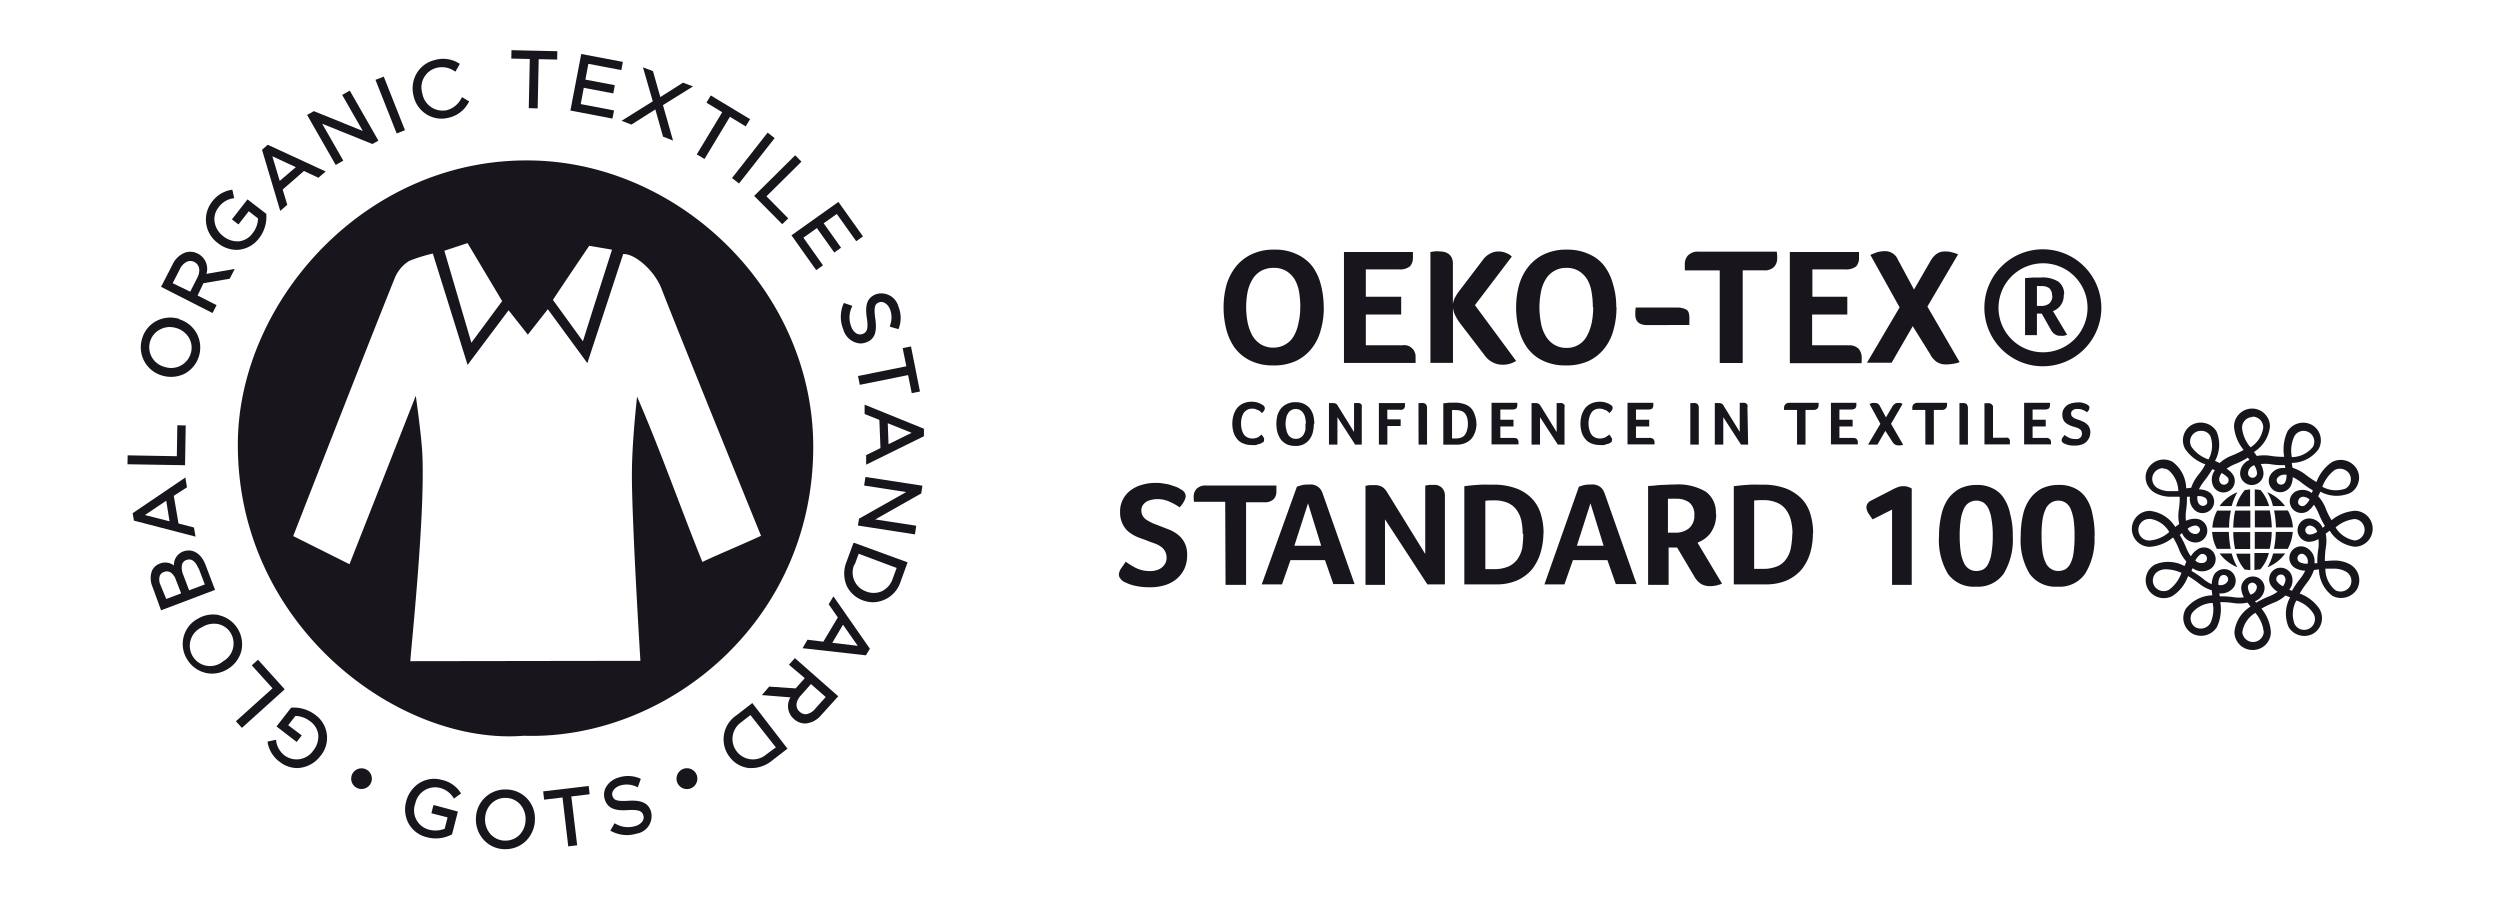 <?xml version="1.0" encoding="UTF-8"?> <svg xmlns="http://www.w3.org/2000/svg" id="Capa_1" data-name="Capa 1" viewBox="0 0 294.93 106.09"><defs><style>.cls-1{fill:none;}.cls-2{fill:#18161c;}</style></defs><title>certificados ropa</title><polygon class="cls-1" points="17.1 60.76 20.03 61.5 19.61 59.08 17.1 60.76"></polygon><path class="cls-1" d="M25.69,73.57a2.32,2.32,0,0,0-.46,0,2.62,2.62,0,0,0-1.4.42h0a2.39,2.39,0,1,0,3.39.68A2.31,2.31,0,0,0,25.69,73.57Z"></path><polygon class="cls-1" points="34.9 19.72 32.16 18.44 33.03 21.34 34.9 19.72"></polygon><path class="cls-1" d="M72.2,29.46c-.33-.07-2.69-.46-2.69-.46s-3.18,4.69-4.28,6.38l3.54,4.88C70,36.49,71.07,33,72.2,29.46Z"></path><polygon class="cls-1" points="59.24 35.52 55.16 28.68 52.42 29.58 55.61 40.43 59.24 35.52"></polygon><path class="cls-1" d="M41.23,66.55c2.63-6.67,5.22-13.25,7.82-19.87,0,0,.57,4,.74,6.31.49,7-1.38,24.16-1.38,25l27.14,0s-1.1-17.06-1-22.39c0-3.91.62-8.58.6-8.79,2.79,6.39,5.07,13,7.71,19.51,2.45-1.14,4.5-2,6.92-3.08,0,0-9.76-24-11.74-29.15-.85-2.19-3.18-4.16-4.52-4.09L69.25,42.8l-4.66-6.36-2.36,3L60,36.6,55.2,43.05c-1.39-4.48-2.74-8.78-4.1-13.14a18.66,18.66,0,0,0-2.9.92,4.26,4.26,0,0,0-1.67,2.08C43.66,40,34.59,63.23,34.59,63.23Z"></path><path class="cls-1" d="M87.46,85.2A2.41,2.41,0,1,0,90.4,89l1.08-.83-3-3.81Z"></path><path class="cls-1" d="M59.74,94.13H59.6a2.28,2.28,0,0,0-1.61.64,2.55,2.55,0,0,0-.77,1.73,2.61,2.61,0,0,0,.58,1.84,2.34,2.34,0,0,0,1.68.83h.14a2.33,2.33,0,0,0,1.61-.63A2.59,2.59,0,0,0,62,96.8h0A2.62,2.62,0,0,0,61.41,95,2.31,2.31,0,0,0,59.74,94.13Z"></path><path class="cls-1" d="M102.16,69.81a2.39,2.39,0,0,0,1.86,0,2.5,2.5,0,0,0,1.29-1.49l.47-1.28-4.53-1.66-.47,1.28A2.36,2.36,0,0,0,102.16,69.81Z"></path><polygon class="cls-1" points="99.45 73.7 98.18 75.83 101.19 76.19 99.45 73.7"></polygon><path class="cls-1" d="M95.08,84.26a1.72,1.72,0,0,0,1.1-.66l1.23-1.38-1.74-1.53-1.21,1.37c-.61.69-.66,1.44-.12,1.91A1.09,1.09,0,0,0,95.08,84.26Z"></path><path class="cls-1" d="M22.91,30.9a1,1,0,0,0-.91,0,1.84,1.84,0,0,0-.79.87l-.84,1.64,2.07,1,.83-1.63C23.69,32,23.55,31.22,22.91,30.9Z"></path><path class="cls-1" d="M22,66.06a.8.8,0,0,0-.54.6,2.17,2.17,0,0,0,.18,1.21l.67,1.77L24.12,69l-.72-1.9c-.26-.68-.66-1-1.11-1A1,1,0,0,0,22,66.06Z"></path><path class="cls-1" d="M20.15,67.51a.86.86,0,0,0-.46-.14,1,1,0,0,0-.36.07.82.82,0,0,0-.47.42,1.48,1.48,0,0,0,.07,1.1l.64,1.7,1.8-.68-.63-1.64A1.64,1.64,0,0,0,20.15,67.51Z"></path><path class="cls-1" d="M19.45,43.28a2.41,2.41,0,0,0,3.1-1.61,2.31,2.31,0,0,0-.23-1.84,2.6,2.6,0,0,0-1.52-1.14h0a2.85,2.85,0,0,0-.76-.11,2.49,2.49,0,0,0-1.14.27A2.32,2.32,0,0,0,17.7,40.3,2.39,2.39,0,0,0,19.45,43.28Z"></path><polygon class="cls-1" points="107.54 51.06 104.73 49.93 104.82 52.4 107.54 51.06"></polygon><path class="cls-2" d="M37.78,89.21v0a3.33,3.33,0,0,0-.59-4.88,4.17,4.17,0,0,0-2.77-.85h-.07l-1.73,2.22L35,87.53l.6-.77L34,85.55l.85-1.09a2.89,2.89,0,0,1,1.7.61,2.26,2.26,0,0,1,1,1.64,2.67,2.67,0,0,1-.61,1.86,2.39,2.39,0,0,1-3.36.56,2.61,2.61,0,0,1-1-1.71l0-.15-1,.21,0,.16a3.6,3.6,0,0,0,1.45,2.26,3.34,3.34,0,0,0,2.06.71A3.56,3.56,0,0,0,37.78,89.21Z"></path><polygon class="cls-2" points="27.83 85.09 28.54 85.87 33.47 81.42 33.58 81.31 30.44 77.83 29.7 78.49 32.15 81.2 27.95 84.98 27.83 85.09"></polygon><path class="cls-2" d="M25.83,72.56a3.5,3.5,0,0,0-2.52.45l-.13.07h0a3.39,3.39,0,0,0-1.07,4.75A3.44,3.44,0,0,0,25,79.47a3.55,3.55,0,0,0,1.9-.56h0a3.55,3.55,0,0,0,1.57-2.1,3.52,3.52,0,0,0-2.68-4.24ZM26.34,78A2.39,2.39,0,1,1,23.82,74h0a2.62,2.62,0,0,1,1.4-.42,2.26,2.26,0,0,1,2,1.11A2.4,2.4,0,0,1,26.34,78Z"></path><path class="cls-2" d="M21.61,65.06a1.68,1.68,0,0,0-1.09,1.65,1.69,1.69,0,0,0-1.67-.22,1.62,1.62,0,0,0-.92.84A2.57,2.57,0,0,0,18,69.25L19,72l6.37-2.41-1.08-2.84C23.78,65.3,22.72,64.65,21.61,65.06Zm-2,5.6L18.93,69a1.48,1.48,0,0,1-.07-1.1.82.82,0,0,1,.47-.42,1,1,0,0,1,.36-.07.86.86,0,0,1,.46.14,1.64,1.64,0,0,1,.59.83L21.37,70Zm3.83-3.61.72,1.9-1.85.69-.67-1.77a2.17,2.17,0,0,1-.18-1.21.8.8,0,0,1,.54-.6,1,1,0,0,1,.33-.06C22.74,66,23.14,66.37,23.4,67.05Z"></path><path class="cls-2" d="M21.87,56.33l-6.14,4.16-.08.06.15.87,7.27,1.89-.19-1.08-1.82-.47-.56-3.27,1.56-1ZM17.1,60.76l2.51-1.69L20,61.5Z"></path><polygon class="cls-2" points="20.86 53.82 15.21 53.72 15.06 53.72 15.04 54.77 21.68 54.88 21.83 54.88 21.91 50.19 20.92 50.17 20.86 53.82"></polygon><path class="cls-2" d="M19.18,44.32h0a3.64,3.64,0,0,0,2.62-.24,3.52,3.52,0,0,0,1.36-4.83,3.52,3.52,0,0,0-2-1.58l-.05-.08-.08,0a3.55,3.55,0,0,0-2.55.26A3.42,3.42,0,0,0,16.75,40,3.46,3.46,0,0,0,19.18,44.32Zm-1.48-4a2.32,2.32,0,0,1,1.18-1.45A2.49,2.49,0,0,1,20,38.58a2.85,2.85,0,0,1,.76.11h0a2.6,2.6,0,0,1,1.52,1.14,2.31,2.31,0,0,1,.23,1.84,2.41,2.41,0,0,1-3.1,1.61A2.39,2.39,0,0,1,17.7,40.3Z"></path><path class="cls-2" d="M25.55,36l-2.24-1.14L24,33.41l3.1-.53.59-1.15-3.34.58a2,2,0,0,0-1-2.38,1.91,1.91,0,0,0-1.49-.14,2.71,2.71,0,0,0-1.51,1.43L19,33.84l6.07,3.09Zm-3.11-1.59-2.07-1,.84-1.64a1.84,1.84,0,0,1,.79-.87,1,1,0,0,1,.91,0c.64.32.78,1.06.36,1.88Z"></path><path class="cls-2" d="M27.47,23.4l.16,0-.21-1-.16,0A3.58,3.58,0,0,0,25,23.82a3.43,3.43,0,0,0,.69,4.85h0a3.61,3.61,0,0,0,2.21.81,3.4,3.4,0,0,0,2.68-1.4,4.11,4.11,0,0,0,.84-2.77v-.08L29.2,23.52l-1.84,2.36.77.6,1.22-1.56,1.09.85a2.89,2.89,0,0,1-.61,1.7,2.3,2.3,0,0,1-1.64,1,2.69,2.69,0,0,1-1.86-.61,2.64,2.64,0,0,1-1-1.6,2.18,2.18,0,0,1,.43-1.76A2.61,2.61,0,0,1,27.47,23.4Z"></path><path class="cls-2" d="M31.58,17.08l-.67.59,2.15,7.21.83-.72-.54-1.8,2.51-2.19,1.7.8.86-.74-6.74-3.11Zm3.32,2.64L33,21.34l-.87-2.9Z"></path><polygon class="cls-2" points="41.26 10.69 40.37 11.2 42.8 15.45 37.1 13.14 37.03 13.11 36.23 13.56 39.53 19.33 39.61 19.46 40.5 18.95 38.01 14.6 43.86 16.96 43.93 16.99 44.64 16.59 41.34 10.82 41.26 10.69"></polygon><rect class="cls-2" x="45.51" y="8.99" width="1.05" height="6.8" transform="translate(-1.33 17.8) rotate(-21.58)"></rect><path class="cls-2" d="M51.3,7.08a3.37,3.37,0,0,0-2.16,1.6,3.52,3.52,0,0,0-.35,2.63v0A3.39,3.39,0,0,0,52.08,14a3.46,3.46,0,0,0,.84-.11,3.51,3.51,0,0,0,2.35-1.79l.09-.13-.85-.51-.08.13A2.71,2.71,0,0,1,52.71,13,2.43,2.43,0,0,1,49.82,11a2.38,2.38,0,0,1,1.7-3,2.62,2.62,0,0,1,2.07.37l.14.08.52-.92-.14-.08A3.52,3.52,0,0,0,51.3,7.08Z"></path><polygon class="cls-2" points="63.43 12.79 63.55 6.98 65.73 7.03 65.75 6.04 60.34 5.92 60.32 6.91 62.5 6.96 62.38 12.76 63.43 12.79"></polygon><polygon class="cls-2" points="67.29 13.04 72.25 13.99 72.44 13.03 68.51 12.28 68.87 10.36 72.35 11.02 72.53 10.05 69.06 9.39 69.41 7.53 73.3 8.27 73.48 7.3 68.57 6.37 67.29 13.04"></polygon><polygon class="cls-2" points="74.49 14.7 77.31 12.91 78.22 16.12 79.4 16.58 78.21 12.4 81.75 10.2 80.58 9.75 77.9 11.45 77.03 8.39 75.85 7.94 77.01 11.95 73.33 14.25 74.49 14.7"></polygon><polygon class="cls-2" points="83.34 12.11 85.2 13.24 82.2 18.21 83.11 18.76 86.11 13.78 87.97 14.91 88.49 14.06 83.85 11.26 83.34 12.11"></polygon><rect class="cls-2" x="85.47" y="18.12" width="6.81" height="1.05" transform="translate(19.35 77.07) rotate(-51.89)"></rect><polygon class="cls-2" points="93.81 18.32 88.97 23.11 92.28 26.45 92.99 25.76 90.42 23.16 94.55 19.07 93.81 18.32"></polygon><polygon class="cls-2" points="93.37 27.76 96.29 31.87 97.09 31.3 94.78 28.04 96.37 26.91 98.42 29.79 99.22 29.22 97.17 26.34 98.72 25.24 101.01 28.46 101.81 27.89 98.91 23.82 93.37 27.76"></polygon><path class="cls-2" d="M101.76,39.4a.87.87,0,0,1-.75-.08,1.52,1.52,0,0,1-.59-.8,2.91,2.91,0,0,1,.07-2.29l.06-.15-1-.34-.06.14a3.94,3.94,0,0,0,0,3,2.25,2.25,0,0,0,2,1.64,2,2,0,0,0,.7-.13c1-.37,1.3-1.21,1.07-2.8s.06-1.77.47-1.93,1,.16,1.27.83a2.7,2.7,0,0,1,0,1.9l0,.16,1,.28.05-.14a3.53,3.53,0,0,0-.06-2.52,2.08,2.08,0,0,0-2.64-1.46c-1.18.45-1.29,1.47-1.08,2.87S102.17,39.24,101.76,39.4Z"></path><polygon class="cls-2" points="106.49 41.07 106.92 43.21 101.37 44.33 101.22 44.36 101.43 45.4 107.13 44.25 107.56 46.38 108.53 46.19 107.47 40.87 106.49 41.07"></polygon><path class="cls-2" d="M102,48.84l1.74.7.13,3.32-1.69.83,0,1.13L109,51.46l0-.88-7-2.84Zm5.54,2.22-2.72,1.34-.09-2.47Z"></path><polygon class="cls-2" points="101.21 62 107.78 63.02 107.94 63.04 108.09 62.02 103.25 61.28 108.61 58.25 108.68 58.22 108.82 57.3 102.25 56.29 102.1 56.27 101.94 57.28 106.9 58.05 101.34 61.19 101.21 62"></polygon><path class="cls-2" d="M101.83,70.84a3.6,3.6,0,0,0,1.19.21,3.49,3.49,0,0,0,3.23-2.44l.82-2.27-6.24-2.28-.15,0-.83,2.26a3.67,3.67,0,0,0,.06,2.84A3.38,3.38,0,0,0,101.83,70.84Zm-1-4.23.47-1.28L105.78,67l-.47,1.28A2.5,2.5,0,0,1,104,69.76a2.39,2.39,0,0,1-1.86,0A2.36,2.36,0,0,1,100.78,66.61Z"></path><path class="cls-2" d="M95.26,75.47l-.58,1,7.38.83.1,0,.46-.77-4.3-6.18-.56.94,1.08,1.55L97.13,75.7Zm4.19-1.77,1.74,2.49-3-.36Z"></path><path class="cls-2" d="M90.74,81l-.86,1,3.37.27a2,2,0,0,0,.42,2.56,1.94,1.94,0,0,0,1.3.52h.1a2.73,2.73,0,0,0,1.82-1l2-2.21-5-4.4-.12-.1-.7.78L94.94,80l-1.07,1.21Zm3.72,1.07,1.21-1.37,1.74,1.53L96.18,83.6a1.72,1.72,0,0,1-1.1.66,1.09,1.09,0,0,1-.74-.29C93.8,83.5,93.85,82.75,94.46,82.06Z"></path><path class="cls-2" d="M86.85,84.41a3.4,3.4,0,0,0-.76,4.91,3.28,3.28,0,0,0,2.27,1.29l.33,0A3.8,3.8,0,0,0,91,89.79l1.9-1.47-4.15-5.38ZM90.4,89a2.41,2.41,0,1,1-2.94-3.81l1.07-.83,3,3.81Z"></path><path class="cls-2" d="M51.82,92.93a2.62,2.62,0,0,1,1.64,1.14l.09.14.85-.61-.09-.12A3.49,3.49,0,0,0,52.1,92a3.29,3.29,0,0,0-2.66.4,3.63,3.63,0,0,0-1.52,2.14v0a3.51,3.51,0,0,0,.29,2.62,3.33,3.33,0,0,0,2.19,1.62,3.76,3.76,0,0,0,1,.13,4,4,0,0,0,1.86-.45l.06,0,.7-2.72L51.29,95l-.16,0-.24.94,1.91.49-.34,1.34a3,3,0,0,1-1.8.12A2.35,2.35,0,0,1,49,94.77,2.39,2.39,0,0,1,51.82,92.93Z"></path><path class="cls-2" d="M59.81,93.14a3.45,3.45,0,0,0-3.66,3.32v0A3.54,3.54,0,0,0,57,99a3.38,3.38,0,0,0,2.44,1.18h.21A3.42,3.42,0,0,0,62,99.25a3.61,3.61,0,0,0,1.1-2.34v-.15A3.4,3.4,0,0,0,59.81,93.14ZM62,96.8a2.59,2.59,0,0,1-.76,1.74,2.33,2.33,0,0,1-1.61.63h-.14a2.34,2.34,0,0,1-1.68-.83,2.61,2.61,0,0,1-.58-1.84A2.55,2.55,0,0,1,58,94.77a2.28,2.28,0,0,1,1.61-.64h.14a2.31,2.31,0,0,1,1.67.83A2.62,2.62,0,0,1,62,96.79Z"></path><polygon class="cls-2" points="64.08 93.36 64.19 94.34 66.36 94.08 67.02 99.69 67.04 99.85 68.09 99.72 67.4 93.96 69.56 93.7 69.45 92.72 64.08 93.36"></polygon><path class="cls-2" d="M73.2,92.66a2.68,2.68,0,0,1,1.88.15l.16.07.36-1-.14-.06A3.56,3.56,0,0,0,73,91.72a2.52,2.52,0,0,0-1.42,1,1.81,1.81,0,0,0-.25,1.53c.35,1.22,1.37,1.41,2.77,1.32s1.68.2,1.8.63a.81.81,0,0,1-.14.73,1.51,1.51,0,0,1-.84.53,2.92,2.92,0,0,1-2.27-.26l-.15-.08L72,98l.14.07a4.11,4.11,0,0,0,1.82.45,4.06,4.06,0,0,0,1.12-.17,2.1,2.1,0,0,0,1.73-2.58c-.29-1-1.09-1.41-2.69-1.3s-1.76-.2-1.88-.63S72.51,92.86,73.2,92.66Z"></path><path class="cls-2" d="M28.06,52.17c-.19,21.64,19,35.8,33.72,34.63,16.81.54,34.16-13.38,34.16-34.09,0-18.12-15.3-33.08-32.52-33.76C43.42,18.17,28.21,35.43,28.06,52.17ZM69.51,29s2.36.39,2.69.46c-1.13,3.54-2.24,7-3.43,10.8l-3.54-4.88C66.33,33.69,69.51,29,69.51,29Zm-14.35-.32,4.08,6.84-3.63,4.91L52.42,29.58Zm-7,2.15a18.66,18.66,0,0,1,2.9-.92c1.36,4.36,2.71,8.66,4.1,13.14L60,36.6l2.27,2.88,2.36-3,4.66,6.36,4.23-12.87c1.34-.07,3.67,1.9,4.52,4.09,2,5.18,11.74,29.15,11.74,29.15-2.42,1.12-4.47,1.94-6.92,3.08-2.64-6.53-4.92-13.12-7.71-19.51,0,.21-.56,4.88-.6,8.79-.06,5.33,1,22.39,1,22.39L48.41,78c0-.8,1.87-18,1.38-25-.17-2.36-.74-6.31-.74-6.31-2.6,6.62-5.19,13.2-7.82,19.87l-6.64-3.32S43.66,40,46.53,32.91A4.26,4.26,0,0,1,48.2,30.83Z"></path><path class="cls-2" d="M81.05,90.63a1.23,1.23,0,1,0,1.22,1.22A1.23,1.23,0,0,0,81.05,90.63Z"></path><path class="cls-2" d="M43.87,91.85a1.22,1.22,0,1,0-1.22,1.23A1.22,1.22,0,0,0,43.87,91.85Z"></path><path class="cls-2" d="M149,52.16a.49.49,0,0,1-.15.09.85.85,0,0,1-.27.13c-.13,0-.25.07-.4.12a2.76,2.76,0,0,1-.54,0,2.36,2.36,0,0,1-1-.2,1.49,1.49,0,0,1-.71-.54,2.08,2.08,0,0,1-.42-.81,3.49,3.49,0,0,1-.13-1,3.42,3.42,0,0,1,.15-1,2.75,2.75,0,0,1,.42-.82,2.07,2.07,0,0,1,.72-.54,2.48,2.48,0,0,1,1-.2,3.52,3.52,0,0,1,.51.05,3.79,3.79,0,0,1,.4.13c.12.05.19.1.29.15a1.86,1.86,0,0,1,.18.12.65.65,0,0,1,.12.15.55.55,0,0,1,.05.17.63.63,0,0,1-.1.29,1.32,1.32,0,0,1-.25.28,1.66,1.66,0,0,0-.19-.18,1.1,1.1,0,0,0-.25-.17c-.1,0-.2-.07-.3-.12a1.54,1.54,0,0,0-.39-.05,1.14,1.14,0,0,0-.62.15,1.29,1.29,0,0,0-.42.39,2.26,2.26,0,0,0-.22.57,2.62,2.62,0,0,0-.07.64,3,3,0,0,0,.07.66,2.59,2.59,0,0,0,.22.57,1.05,1.05,0,0,0,.42.39,1.32,1.32,0,0,0,.64.15,1.22,1.22,0,0,0,.37-.05.7.7,0,0,0,.3-.12.83.83,0,0,0,.22-.15.86.86,0,0,0,.17-.15s.08.08.1.13a.44.44,0,0,1,.1.15.71.71,0,0,1,.1.14.39.39,0,0,1,0,.15.44.44,0,0,1,0,.17.28.28,0,0,1-.12.18"></path><path class="cls-2" d="M155,50a4.73,4.73,0,0,1-.12,1,2.42,2.42,0,0,1-.4.84,1.92,1.92,0,0,1-.69.57,2.11,2.11,0,0,1-1,.2,2.48,2.48,0,0,1-1-.2,2.11,2.11,0,0,1-.69-.57,2.84,2.84,0,0,1-.4-.84,4.1,4.1,0,0,1,0-2,2.5,2.5,0,0,1,.42-.81,2,2,0,0,1,.72-.54,2.07,2.07,0,0,1,1-.2,2.22,2.22,0,0,1,1,.2,2,2,0,0,1,.69.54,2.36,2.36,0,0,1,.4.81,4,4,0,0,1,.12,1m-1,0a2.76,2.76,0,0,0-.07-.67,1.21,1.21,0,0,0-.2-.54,1,1,0,0,0-.37-.39.91.91,0,0,0-.54-.15,1,1,0,0,0-.56.15,1,1,0,0,0-.37.39,1.21,1.21,0,0,0-.2.54,3.07,3.07,0,0,0-.08.67,2.65,2.65,0,0,0,.08.66,1.92,1.92,0,0,0,.2.57,1,1,0,0,0,.37.39,1,1,0,0,0,.56.15,1,1,0,0,0,.57-.15,1.07,1.07,0,0,0,.37-.39,1.92,1.92,0,0,0,.2-.57c0-.22,0-.44,0-.66"></path><path class="cls-2" d="M160.73,52.45h-.86l-2.09-3.23v3.23h-1v-4.9c.05,0,.13,0,.2,0l.25,0a.82.82,0,0,1,.37.07.54.54,0,0,1,.22.25l1.92,3.1V47.55c.08,0,.13,0,.2,0h.15a.58.58,0,0,1,.22,0,.59.59,0,0,1,.2.07c.05.05.12.1.14.17a.85.85,0,0,1,0,.3v4.36Z"></path><path class="cls-2" d="M163.67,49.47h1.57v.79h-1.57v2.19h-1v-4.9h3.08a1,1,0,0,0,0,.12v.15a.48.48,0,0,1-.59.52h-1.5Z"></path><path class="cls-2" d="M167.34,47.55c.07,0,.15,0,.2,0h.14a.53.53,0,0,1,.22,0,1,1,0,0,1,.23.07.32.32,0,0,1,.14.17.56.56,0,0,1,.08.3v4.36h-1Z"></path><path class="cls-2" d="M174.19,49.91a3.25,3.25,0,0,1-.15,1,2.59,2.59,0,0,1-.42.81,2,2,0,0,1-.74.54,2.57,2.57,0,0,1-1.06.2h-1.55V47.57c.32,0,.57-.07.79-.07s.42,0,.57,0a3.37,3.37,0,0,1,1.2.2,1.75,1.75,0,0,1,.77.52A2.09,2.09,0,0,1,174,49a2.7,2.7,0,0,1,.17,1m-1,0a2.67,2.67,0,0,0-.07-.64,1.58,1.58,0,0,0-.22-.51.91.91,0,0,0-.44-.35,1.94,1.94,0,0,0-.69-.12,3.39,3.39,0,0,0-.45,0v3.35h.4a2.06,2.06,0,0,0,.71-.12.91.91,0,0,0,.44-.37,1.38,1.38,0,0,0,.23-.54,2.33,2.33,0,0,0,.09-.72"></path><path class="cls-2" d="M178.55,51.66c.25,0,.4.05.47.15a.48.48,0,0,1,.12.37v.12a.34.34,0,0,1,0,.13h-3.18V47.52H179s0,.1,0,.13v.14a.66.66,0,0,1-.12.4.85.85,0,0,1-.5.12H177v1.21h1.55v.79H177v1.35Z"></path><path class="cls-2" d="M184.64,52.45h-.86l-2.1-3.23v3.23h-1v-4.9c.05,0,.12,0,.2,0l.24,0a.74.74,0,0,1,.37.07.75.75,0,0,1,.25.25l1.9,3.1V47.55c.07,0,.12,0,.2,0H184a.53.53,0,0,1,.22,0,.52.52,0,0,1,.2.07c.05.05.13.1.15.17a.56.56,0,0,1,0,.3v4.36Z"></path><path class="cls-2" d="M190.09,52.16a.49.49,0,0,1-.15.09.85.85,0,0,1-.27.13c-.13,0-.25.07-.42.12a2.92,2.92,0,0,1-.54,0,2.57,2.57,0,0,1-1-.2,1.59,1.59,0,0,1-.71-.54,2.08,2.08,0,0,1-.42-.81,3.49,3.49,0,0,1-.13-1,3.42,3.42,0,0,1,.15-1,2.75,2.75,0,0,1,.42-.82,2.07,2.07,0,0,1,.72-.54,2.56,2.56,0,0,1,1-.2,3.52,3.52,0,0,1,.51.05,3.79,3.79,0,0,1,.4.13,1.54,1.54,0,0,1,.29.15,1.86,1.86,0,0,1,.18.12.65.65,0,0,1,.12.15.55.55,0,0,1,0,.17.49.49,0,0,1-.12.29,1.67,1.67,0,0,1-.25.28,1.2,1.2,0,0,0-.2-.18,1,1,0,0,0-.24-.17c-.1,0-.2-.07-.33-.12a1.54,1.54,0,0,0-.39-.05,1.14,1.14,0,0,0-.62.15,1,1,0,0,0-.39.39,1.93,1.93,0,0,0-.22.57,2.61,2.61,0,0,0-.08.64,3,3,0,0,0,.08.66,2.18,2.18,0,0,0,.22.57,1.05,1.05,0,0,0,.42.39,1.26,1.26,0,0,0,.64.15,1.57,1.57,0,0,0,.37-.05.82.82,0,0,0,.3-.12l.24-.15a.86.86,0,0,0,.17-.15s.08.08.1.13a.44.44,0,0,1,.1.15.71.71,0,0,1,.1.14.44.44,0,0,1,.05.15.42.42,0,0,1-.05.17.15.15,0,0,1-.07.18"></path><path class="cls-2" d="M194.57,51.66a.62.62,0,0,1,.49.15.57.57,0,0,1,.13.37v.25H192V47.52h3.05a.18.18,0,0,0,0,.13v.14a.66.66,0,0,1-.12.4.85.85,0,0,1-.5.12H193v1.21h1.56v.79H193v1.35Z"></path><path class="cls-2" d="M199.43,47.55c.07,0,.14,0,.19,0h.15a.53.53,0,0,1,.22,0,.52.52,0,0,1,.2.07.4.4,0,0,1,.15.17.56.56,0,0,1,.07.3v4.36h-1v-4.9Z"></path><path class="cls-2" d="M206.23,52.45h-.84l-2.09-3.23v3.23h-1v-4.9s.13,0,.2,0l.25,0a.82.82,0,0,1,.37.07.54.54,0,0,1,.22.25l1.9,3.08V47.52l.19,0h.15a.78.78,0,0,1,.22,0,.4.4,0,0,1,.2.08.35.35,0,0,1,.15.17.51.51,0,0,1,0,.29Z"></path><path class="cls-2" d="M212,48.36h-1.53a.27.27,0,0,1,0-.15v-.15a.56.56,0,0,1,.15-.36.64.64,0,0,1,.47-.18h3.45a1.62,1.62,0,0,1,0,.32.55.55,0,0,1-.12.35.62.62,0,0,1-.47.17H213v4.09h-1V48.36Z"></path><path class="cls-2" d="M218.58,51.66c.24,0,.39.05.46.15a.48.48,0,0,1,.13.37v.25H216V47.52h3a1.3,1.3,0,0,0,0,.13v.14a.52.52,0,0,1-.15.4.83.83,0,0,1-.49.12H217v1.21h1.56v.79H217v1.35Z"></path><path class="cls-2" d="M222.42,50.83l-.94,1.62h-1.1L221.83,50l-1.28-2.34c.1-.05.19-.07.32-.12a1.19,1.19,0,0,1,.32,0,.61.61,0,0,1,.59.37l.71,1.33.74-1.26a1.29,1.29,0,0,1,.3-.34.58.58,0,0,1,.39-.1,1.23,1.23,0,0,1,.28,0,.57.57,0,0,1,.24.13L223.09,50l1.43,2.47a1.63,1.63,0,0,1-.3.07.93.93,0,0,1-.27,0,.66.66,0,0,1-.44-.13,1.11,1.11,0,0,1-.28-.32Z"></path><path class="cls-2" d="M227.13,48.36H225.6s0-.1,0-.15v-.15a.55.55,0,0,1,.14-.36.7.7,0,0,1,.5-.18h3.45a1.62,1.62,0,0,1,0,.32.49.49,0,0,1-.15.35.56.56,0,0,1-.46.17h-.94v4.09h-1Z"></path><path class="cls-2" d="M231.15,47.55c.07,0,.12,0,.19,0h.15a.56.56,0,0,1,.22,0,.81.81,0,0,1,.22.07.3.3,0,0,1,.15.17.82.82,0,0,1,.08.3v4.36h-1v-4.9Z"></path><path class="cls-2" d="M235.11,51.64h1.43a.81.81,0,0,1,.3,0,.28.28,0,0,1,.17.12.48.48,0,0,1,.1.17.62.62,0,0,1,0,.2v.17c0,.08,0,.1,0,.13h-3V47.57l.2,0a.61.61,0,0,0,.14,0,.53.53,0,0,1,.22,0,1,1,0,0,1,.23.07,1.36,1.36,0,0,1,.17.17.56.56,0,0,1,.05.3v3.55Z"></path><path class="cls-2" d="M241.35,51.66a.68.68,0,0,1,.49.15.57.57,0,0,1,.12.37v.25h-3.17V47.52h3.05a1.3,1.3,0,0,0,0,.13v.14a.6.6,0,0,1-.13.4.81.81,0,0,1-.49.12h-1.43v1.21h1.55v.79h-1.55v1.35Z"></path><path class="cls-2" d="M243.57,51.32a2.83,2.83,0,0,0,.51.32,1.62,1.62,0,0,0,.72.15.92.92,0,0,0,.29,0,.88.88,0,0,0,.28-.12.67.67,0,0,0,.17-.2.77.77,0,0,0,0-.64.52.52,0,0,0-.22-.22.78.78,0,0,0-.32-.15,2,2,0,0,0-.37-.12,4.43,4.43,0,0,1-.47-.17,2.45,2.45,0,0,1-.42-.25,1,1,0,0,1-.32-.4,1.32,1.32,0,0,1-.12-.61,1.19,1.19,0,0,1,.14-.62,1.42,1.42,0,0,1,.94-.71,2.85,2.85,0,0,1,.67-.1,3.1,3.1,0,0,1,.44,0,1.51,1.51,0,0,1,.37.1c.12,0,.2.08.27.1s.15.07.17.1a.37.37,0,0,1,.2.32.88.88,0,0,1-.07.25,1.38,1.38,0,0,1-.23.29,1.55,1.55,0,0,0-.46-.27,1.32,1.32,0,0,0-.62-.12,1.37,1.37,0,0,0-.27,0,.93.93,0,0,0-.25.1.82.82,0,0,0-.2.17.64.64,0,0,0-.07.27.64.64,0,0,0,.07.28.9.9,0,0,0,.2.19.77.77,0,0,0,.3.15,1.25,1.25,0,0,0,.34.12,4.73,4.73,0,0,1,.47.2,1.3,1.3,0,0,1,.44.27,1,1,0,0,1,.32.4,1.29,1.29,0,0,1,.13.59,1.58,1.58,0,0,1-.15.69,1.54,1.54,0,0,1-.37.49,1.37,1.37,0,0,1-.59.3,2.45,2.45,0,0,1-.74.1,2.94,2.94,0,0,1-.86-.1,4.35,4.35,0,0,1-.47-.2.71.71,0,0,1-.15-.15.26.26,0,0,1-.05-.2.56.56,0,0,1,.1-.29l.25-.32"></path><path class="cls-2" d="M156.17,36.21a9.24,9.24,0,0,1-.34,2.66,5.93,5.93,0,0,1-1.06,2.2,5.22,5.22,0,0,1-1.85,1.5,6.23,6.23,0,0,1-2.74.54,5.93,5.93,0,0,1-2.68-.57,5,5,0,0,1-1.83-1.5,6.51,6.51,0,0,1-1-2.19,10.27,10.27,0,0,1-.32-2.64,9.94,9.94,0,0,1,.34-2.59,6.47,6.47,0,0,1,1.11-2.17A5.29,5.29,0,0,1,147.65,30a6,6,0,0,1,2.68-.55A5.87,5.87,0,0,1,153,30a4.91,4.91,0,0,1,1.82,1.42,6.23,6.23,0,0,1,1,2.15,10.42,10.42,0,0,1,.34,2.66m-2.76,0a11.36,11.36,0,0,0-.14-1.78,4.54,4.54,0,0,0-.52-1.48,3,3,0,0,0-1-1,2.8,2.8,0,0,0-1.46-.37,3.07,3.07,0,0,0-1.53.37,2.87,2.87,0,0,0-1,1,4.57,4.57,0,0,0-.57,1.48,10.23,10.23,0,0,0-.17,1.78,10.35,10.35,0,0,0,.17,1.79,6,6,0,0,0,.54,1.53,3.16,3.16,0,0,0,1,1.06,2.84,2.84,0,0,0,1.48.4,2.74,2.74,0,0,0,1.48-.4,2.6,2.6,0,0,0,1-1.06,4.76,4.76,0,0,0,.52-1.53,7.5,7.5,0,0,0,.19-1.79"></path><path class="cls-2" d="M165.34,40.75A1.35,1.35,0,0,1,167,42.13v.37c0,.09,0,.19,0,.32h-8.45V29.73h8.13a2,2,0,0,1,0,.37,1.16,1.16,0,0,1,0,.34,1.36,1.36,0,0,1-.37,1,1.91,1.91,0,0,1-1.31.34h-3.87v3.23h4.17v2.1h-4.17v3.62h4.19Z"></path><path class="cls-2" d="M168.74,29.73l.55-.08a3.3,3.3,0,0,1,.39,0,3.92,3.92,0,0,1,.59.05,1.47,1.47,0,0,1,.57.22,1.27,1.27,0,0,1,.42.47,1.72,1.72,0,0,1,.14.79v4.73a2.23,2.23,0,0,1,.28-.86,6.12,6.12,0,0,1,.54-.82l2.68-3.52a2.51,2.51,0,0,1,.92-.81,2,2,0,0,1,.93-.23,2.16,2.16,0,0,1,.94.18,1.7,1.7,0,0,1,.66.42L174,36l4.86,6.58a2.94,2.94,0,0,1-1.53.45,2.58,2.58,0,0,1-2.1-1l-2.85-3.72a6.07,6.07,0,0,1-.65-1,2.55,2.55,0,0,1-.32-1.08v6.58h-2.66V29.73Z"></path><path class="cls-2" d="M190.7,36.21a9.6,9.6,0,0,1-.34,2.66,5.93,5.93,0,0,1-1.06,2.2,5.31,5.31,0,0,1-1.85,1.5,6.26,6.26,0,0,1-2.74.54,6,6,0,0,1-2.71-.57,4.79,4.79,0,0,1-1.82-1.5,6.53,6.53,0,0,1-1-2.19,10.27,10.27,0,0,1-.32-2.64,9.94,9.94,0,0,1,.35-2.59,6.12,6.12,0,0,1,1.11-2.17A5.26,5.26,0,0,1,182.15,30a6.06,6.06,0,0,1,2.69-.55,6,6,0,0,1,2.66.55,4.55,4.55,0,0,1,1.8,1.42,6.22,6.22,0,0,1,1,2.15,8.6,8.6,0,0,1,.37,2.66m-2.76,0a10.26,10.26,0,0,0-.15-1.78,4.31,4.31,0,0,0-.51-1.48,3,3,0,0,0-1-1,2.75,2.75,0,0,0-1.46-.37A2.77,2.77,0,0,0,182.32,33a4.55,4.55,0,0,0-.54,1.48,10.23,10.23,0,0,0-.17,1.78,10.35,10.35,0,0,0,.17,1.79,4.34,4.34,0,0,0,.54,1.53,2.88,2.88,0,0,0,1,1.06,2.71,2.71,0,0,0,1.48.4,2.63,2.63,0,0,0,2.44-1.46,5.63,5.63,0,0,0,.54-1.53,8.7,8.7,0,0,0,.17-1.79"></path><path class="cls-2" d="M194.32,38.35c-.93,0-1.4-.41-1.4-1.23a4.68,4.68,0,0,1,.05-.84h4.88a2.22,2.22,0,0,1,1.06.23c.27.14.39.46.39,1v.42a2.82,2.82,0,0,0,0,.41Z"></path><path class="cls-2" d="M202.85,31.9h-4.09v0a3.42,3.42,0,0,0,0-.39v-.37a1.48,1.48,0,0,1,.37-1,1.6,1.6,0,0,1,1.28-.45h9.2a4.79,4.79,0,0,1,.05.84,1.48,1.48,0,0,1-.35.94,1.57,1.57,0,0,1-1.26.42h-2.46V42.82h-2.71V31.9Z"></path><path class="cls-2" d="M218,40.75a1.52,1.52,0,0,1,1.28.41,1.62,1.62,0,0,1,.35,1v.37a1,1,0,0,0,0,.32h-8.48V29.73h8.16a2,2,0,0,1,0,.37c0,.1,0,.2,0,.34a1.43,1.43,0,0,1-.35,1,1.94,1.94,0,0,1-1.31.34h-3.84v3.23h4.12v2.1h-4.15v3.62H218Z"></path><path class="cls-2" d="M225.65,38.48l-2.49,4.31h-2.91l3.85-6.53-3.45-6.19c.27-.12.54-.22.81-.32a3.89,3.89,0,0,1,.89-.12,1.62,1.62,0,0,1,1.55,1l1.9,3.53,1.92-3.33a2.57,2.57,0,0,1,.76-.89,1.69,1.69,0,0,1,1.06-.27,2.17,2.17,0,0,1,.74.1A4.87,4.87,0,0,1,231,30l-3.62,6.17,3.8,6.55a3.06,3.06,0,0,1-.79.2,4.08,4.08,0,0,1-.74.07,1.92,1.92,0,0,1-1.21-.32,2.61,2.61,0,0,1-.74-.89Z"></path><path class="cls-2" d="M241,31.06a5.25,5.25,0,1,1-5.23,5.25A5.26,5.26,0,0,1,241,31.06m0-1.65a6.9,6.9,0,1,0,6.9,6.9,6.91,6.91,0,0,0-6.9-6.9"></path><path class="cls-2" d="M243.47,34.73a2.57,2.57,0,0,1-.1.77,2.17,2.17,0,0,1-.3.56,2,2,0,0,1-.42.4,1.55,1.55,0,0,1-.46.24l1.67,2.79a1.94,1.94,0,0,1-.39.12,2.27,2.27,0,0,1-.42,0,1,1,0,0,1-.62-.17A1.43,1.43,0,0,1,242,39l-1.13-2h-.57v2.54h-1.4V32.81l.94-.07c.32,0,.59,0,.86,0a3.56,3.56,0,0,1,2.14.49,1.83,1.83,0,0,1,.67,1.53m-1.43.12a1.12,1.12,0,0,0-.32-.88,1.45,1.45,0,0,0-.91-.25h-.32a.49.49,0,0,0-.23,0v2.34h.47a1.45,1.45,0,0,0,1-.3,1.22,1.22,0,0,0,.35-.94"></path><path class="cls-2" d="M265.72,76.68a2.13,2.13,0,0,1-2.12-2.12,4,4,0,0,1,1.9-3,4.62,4.62,0,0,1-.34-.47,4.57,4.57,0,0,1-1.7.05,8.93,8.93,0,0,0-1.53-.1,4.92,4.92,0,0,1-.4,2.94,2.2,2.2,0,0,1-2.91.76,2.13,2.13,0,0,1-.76-2.91,4.08,4.08,0,0,1,3.13-1.6l-.07-.59a4.54,4.54,0,0,1-1.51-.81,10.69,10.69,0,0,0-1.28-.87,4.65,4.65,0,0,1-1.82,2.34,2.16,2.16,0,0,1-2.89-.78,2.12,2.12,0,0,1,.79-2.91,4,4,0,0,1,3.5.17c.08-.17.15-.37.22-.54a4.7,4.7,0,0,1-.88-1.46,8.46,8.46,0,0,0-.69-1.38,4.76,4.76,0,0,1-2.74,1.11,2.12,2.12,0,0,1,0-4.24,4,4,0,0,1,3,1.9,4.62,4.62,0,0,1,.47-.34,4.58,4.58,0,0,1-.05-1.7,8.93,8.93,0,0,0,.1-1.53c-.32,0-.62,0-.94,0a3.85,3.85,0,0,1-2-.47,2.16,2.16,0,0,1-1-1.28,2,2,0,0,1,.22-1.6,2.15,2.15,0,0,1,2.88-.77,4,4,0,0,1,1.61,3.13l.59-.07a4.79,4.79,0,0,1,.81-1.48,7.75,7.75,0,0,0,.86-1.28A4.84,4.84,0,0,1,257.81,53a2.1,2.1,0,0,1,.77-2.88,2.19,2.19,0,0,1,2.9.76,4,4,0,0,1-.17,3.5,3.84,3.84,0,0,1,.54.25,4.54,4.54,0,0,1,1.46-.89,12.52,12.52,0,0,0,1.38-.66,4.93,4.93,0,0,1-1.14-2.76,2.14,2.14,0,0,1,2.12-2.12,2.11,2.11,0,0,1,2.12,2.12,4,4,0,0,1-1.89,3c.12.18.24.32.34.47a4.82,4.82,0,0,1,1.7,0,8.93,8.93,0,0,0,1.53.1,5.06,5.06,0,0,1,.39-3,2.18,2.18,0,0,1,2.89-.76,2.1,2.1,0,0,1,.76,2.88,3.93,3.93,0,0,1-3.13,1.6c0,.2.05.39.07.57A4.93,4.93,0,0,1,272,56a10.23,10.23,0,0,0,1.28.86,4.88,4.88,0,0,1,1.82-2.34,2.2,2.2,0,0,1,2.91.77,2,2,0,0,1,.22,1.6,2,2,0,0,1-1,1.28,4,4,0,0,1-3.5-.17,4.45,4.45,0,0,1-.25.54,4.49,4.49,0,0,1,.89,1.45,8.08,8.08,0,0,0,.69,1.38,4.85,4.85,0,0,1,2.73-1.11,2.12,2.12,0,1,1,0,4.24,4,4,0,0,1-2.95-1.89c-.18.12-.32.24-.47.34a4.4,4.4,0,0,1,0,1.7,11.55,11.55,0,0,0-.1,1.53c.33,0,.65-.05,1-.05a3.73,3.73,0,0,1,2,.47,2.16,2.16,0,0,1,.79,2.91,2.22,2.22,0,0,1-2.89.79,4,4,0,0,1-1.6-3.13l-.59.07a5.12,5.12,0,0,1-.81,1.5,11.56,11.56,0,0,0-.87,1.28,4.75,4.75,0,0,1,2.34,1.83,2.13,2.13,0,0,1-.76,2.91,2.17,2.17,0,0,1-2.88-.77,4,4,0,0,1,.17-3.52l-.54-.22a4.52,4.52,0,0,1-1.46.88,10.39,10.39,0,0,0-1.38.67,4.86,4.86,0,0,1,1.11,2.76,2.12,2.12,0,0,1-2.12,2.12m.3-4.39a3.25,3.25,0,0,0-1.55,2.29,1.27,1.27,0,0,0,2.53,0,4.12,4.12,0,0,0-1-2.29m4.85-1.45a3.32,3.32,0,0,0-.22,2.76,1.27,1.27,0,1,0,2.2-1.26,3.73,3.73,0,0,0-2-1.5m-9.81.29a3.26,3.26,0,0,0-2.48,1.19A1.25,1.25,0,0,0,259,74a1.33,1.33,0,0,0,1.75-.47,3.73,3.73,0,0,0,.27-2.44m5.16,0h0a10.86,10.86,0,0,1,1.57-.76,4.67,4.67,0,0,0,.94-.52,2.45,2.45,0,0,1-.81-.79,1.38,1.38,0,0,1,.49-1.87,1.4,1.4,0,0,1,1.87.49,1.75,1.75,0,0,1-.17,1.93l.32.12h0a11,11,0,0,1,1-1.46,4.66,4.66,0,0,0,.56-.91,2.36,2.36,0,0,1-1.11-.27,1.37,1.37,0,1,1,1.38-2.36,1.77,1.77,0,0,1,.82,1.75,1.74,1.74,0,0,0,.34,0h0a8.71,8.71,0,0,1,.13-1.75,4.44,4.44,0,0,0,0-1.09,2.5,2.5,0,0,1-1.08.32,1.38,1.38,0,1,1,0-2.76,1.75,1.75,0,0,1,1.57,1.11c.1-.07.18-.15.27-.22h0a10.56,10.56,0,0,1-.78-1.58,4.88,4.88,0,0,0-.52-.93,2.55,2.55,0,0,1-.79.81,1.4,1.4,0,0,1-1.87-.52,1.44,1.44,0,0,1-.15-1,1.42,1.42,0,0,1,.64-.84,1.83,1.83,0,0,1,1.92.17,1.39,1.39,0,0,0,.12-.32h0a11,11,0,0,1-1.45-1,7,7,0,0,0-.91-.56,2.33,2.33,0,0,1-.27,1.11,1.42,1.42,0,0,1-1.88.51,1.36,1.36,0,0,1-.49-1.87,1.77,1.77,0,0,1,1.75-.81c0-.1,0-.22-.05-.35h0a8.14,8.14,0,0,1-1.75-.12,4.38,4.38,0,0,0-1.08,0,2.35,2.35,0,0,1,.32,1.09,1.38,1.38,0,1,1-2.76,0,1.75,1.75,0,0,1,1.11-1.58l-.2-.27h0a9.71,9.71,0,0,1-1.58.79,4.88,4.88,0,0,0-.93.52,2.19,2.19,0,0,1,.81.79A1.37,1.37,0,0,1,263,57.9a1.41,1.41,0,0,1-.69.2,1.36,1.36,0,0,1-1.18-.69,1.81,1.81,0,0,1,.17-1.93,1.39,1.39,0,0,0-.32-.12h0a11.19,11.19,0,0,1-1,1.45,5.75,5.75,0,0,0-.57.92,2.33,2.33,0,0,1,1.11.27,1.31,1.31,0,0,1,.64.84,1.32,1.32,0,0,1-.13,1,1.39,1.39,0,0,1-1.87.52,1.77,1.77,0,0,1-.81-1.75,1.29,1.29,0,0,0-.35,0h0a10.51,10.51,0,0,1-.12,1.75,4.91,4.91,0,0,0,0,1.08A2.42,2.42,0,0,1,259,61.2,1.38,1.38,0,0,1,259,64a1.75,1.75,0,0,1-1.58-1.11l-.27.22h0a10.13,10.13,0,0,1,.79,1.58,4.67,4.67,0,0,0,.52.94,2.48,2.48,0,0,1,.79-.82,1.38,1.38,0,1,1,1.35,2.4,1.84,1.84,0,0,1-1.92-.18l-.15.32h0a11,11,0,0,1,1.46,1,4,4,0,0,0,.93.57,2.71,2.71,0,0,1,.27-1.11,1.42,1.42,0,0,1,1.88-.5,1.41,1.41,0,0,1,.51,1.88,1.86,1.86,0,0,1-1.75.81,2.27,2.27,0,0,0,.05.35h0a10.44,10.44,0,0,1,1.75.12,5,5,0,0,0,1.09,0,2.5,2.5,0,0,1-.32-1.08,1.38,1.38,0,0,1,2.76,0A1.77,1.77,0,0,1,266,70.94c.05,0,.12.09.2.19m-.5-2.39a.52.52,0,0,0-.51.52,1.69,1.69,0,0,0,.32.89,1,1,0,0,0,.74-.89.56.56,0,0,0-.55-.52m8.63-1.6a3.26,3.26,0,0,0,1.18,2.49,1.31,1.31,0,0,0,1.73-.47,1.28,1.28,0,0,0-.47-1.72,2.87,2.87,0,0,0-1.55-.35c-.28,0-.6,0-.89,0m-18.78.07a1.82,1.82,0,0,0-.94.23,1.26,1.26,0,0,0-.47,1.72,1.3,1.3,0,0,0,1.73.47,4.11,4.11,0,0,0,1.48-2,4.77,4.77,0,0,0-1.8-.42m13.53.62a.83.83,0,0,0-.27.07.53.53,0,0,0-.2.72,1.81,1.81,0,0,0,.72.59c.29-.42.39-.84.19-1.13a.47.47,0,0,0-.44-.25M261.71,69a1,1,0,0,0,1.08-.39.53.53,0,0,0-.2-.72.54.54,0,0,0-.71.2,1.69,1.69,0,0,0-.17.91m9.88-3.67a.53.53,0,0,0-.27,1,1.82,1.82,0,0,0,.91.17,1,1,0,0,0-.4-1.08.38.38,0,0,0-.24-.08m-12.6.79a1,1,0,0,0,1.14.2.54.54,0,0,0-.52-.94,2,2,0,0,0-.62.74m16.54-3.92a3.26,3.26,0,0,0,2.27,1.55,1.27,1.27,0,0,0,0-2.53,4,4,0,0,0-2.27,1m-21.88-1a1.27,1.27,0,1,0,0,2.53,3.93,3.93,0,0,0,2.26-1,3.15,3.15,0,0,0-2.26-1.55M272.5,62a.55.55,0,0,0-.54.55.52.52,0,0,0,.54.51,1.61,1.61,0,0,0,.86-.32,1,1,0,0,0-.86-.74m-14.42.33A1,1,0,0,0,259,63a.53.53,0,0,0,.54-.51A.55.55,0,0,0,259,62a1.67,1.67,0,0,0-.87.33m13.61-3.73a.6.6,0,0,0-.35.1.55.55,0,0,0-.24.32.6.6,0,0,0,0,.42.53.53,0,0,0,.72.2,1.81,1.81,0,0,0,.59-.72,1.25,1.25,0,0,0-.76-.32m-12.47-.07c-.05.52.07.91.39,1.08a.56.56,0,0,0,.74-.19.62.62,0,0,0,0-.4.55.55,0,0,0-.25-.32,1.56,1.56,0,0,0-.93-.17m-4-3.3a1.32,1.32,0,0,0-1.11.64,1.26,1.26,0,0,0,.47,1.72,2.93,2.93,0,0,0,1.56.35c.29,0,.59,0,.88,0a3.33,3.33,0,0,0-1.18-2.49,1.09,1.09,0,0,0-.62-.17m18.78,2.14a3.32,3.32,0,0,0,2.74.22,1.26,1.26,0,0,0,.47-1.72,1.33,1.33,0,0,0-1.75-.47,4.37,4.37,0,0,0-1.46,2M269.52,56a1,1,0,0,0-.86.4.42.42,0,0,0-.05.39.44.44,0,0,0,.24.32.55.55,0,0,0,.72-.2,1.77,1.77,0,0,0,.17-.91h-.22m-7.42-.2c-.3.42-.39.82-.2,1.11a.51.51,0,0,0,.47.27.54.54,0,0,0,.47-.81,3.6,3.6,0,0,0-.74-.57m3.84-.91a1,1,0,0,0-.73.87.53.53,0,1,0,1.05,0,2,2,0,0,0-.32-.87m-6.26-4.06A1.23,1.23,0,0,0,259,51a1.25,1.25,0,0,0-.46,1.72,4,4,0,0,0,2,1.48,3.32,3.32,0,0,0,.22-2.76,1.19,1.19,0,0,0-1.09-.61m12.08,0a1.24,1.24,0,0,0-1.08.64,4,4,0,0,0-.3,2.46,3.24,3.24,0,0,0,2.49-1.21,1.27,1.27,0,0,0-1.11-1.89m-6-1.63a1.26,1.26,0,0,0-1.25,1.28,4.09,4.09,0,0,0,1,2.29A3.24,3.24,0,0,0,267,50.43a1.27,1.27,0,0,0-1.28-1.28"></path><path class="cls-2" d="M261,62.24a4.93,4.93,0,0,1,.56-2h1.63a8.93,8.93,0,0,0-.22,2Z"></path><path class="cls-2" d="M263.28,65.29a6.83,6.83,0,0,0,.67,1.63,4.91,4.91,0,0,1-2.1-1.63Z"></path><path class="cls-2" d="M262.94,62.75a13.14,13.14,0,0,0,.22,2h-1.63a4.75,4.75,0,0,1-.56-2Z"></path><path class="cls-2" d="M261.85,59.7a4.72,4.72,0,0,1,2.1-1.63,6.83,6.83,0,0,0-.67,1.63Z"></path><path class="cls-2" d="M267.47,58.07a4.91,4.91,0,0,1,2.1,1.63h-1.43a5,5,0,0,0-.67-1.63"></path><path class="cls-2" d="M269.59,65.29a4.78,4.78,0,0,1-2.09,1.63,5.78,5.78,0,0,0,.66-1.63Z"></path><path class="cls-2" d="M270.48,62.75a4.92,4.92,0,0,1-.59,2h-1.63a11.1,11.1,0,0,0,.22-2Z"></path><path class="cls-2" d="M269.91,60.22a4.61,4.61,0,0,1,.59,2h-2a13.15,13.15,0,0,0-.22-2Z"></path><path class="cls-2" d="M264.79,57.82l.66-.09v2H263.8a4.83,4.83,0,0,1,1-1.88"></path><path class="cls-2" d="M263.46,62.24a11,11,0,0,1,.22-2h1.8v2Z"></path><path class="cls-2" d="M263.68,64.77a9.81,9.81,0,0,1-.22-2h2v2Z"></path><path class="cls-2" d="M265.48,67.26l-.67-.07a4.75,4.75,0,0,1-1-1.87h1.65Z"></path><path class="cls-2" d="M267.65,65.29a4.58,4.58,0,0,1-1,1.88c-.22,0-.44.07-.69.07v-2h1.68Z"></path><path class="cls-2" d="M268,62.75a9.94,9.94,0,0,1-.24,2H266v-2Z"></path><path class="cls-2" d="M267.77,60.22a11.78,11.78,0,0,1,.24,2h-2v-2Z"></path><path class="cls-2" d="M266,57.73a6.81,6.81,0,0,1,.69.09,4.86,4.86,0,0,1,1,1.88H266v-2Z"></path><path class="cls-2" d="M132.79,66.25A8.34,8.34,0,0,0,134,67a3.71,3.71,0,0,0,1.7.37,2.41,2.41,0,0,0,.72-.1A1.78,1.78,0,0,0,137,67a1.81,1.81,0,0,0,.45-.5,1.36,1.36,0,0,0,.17-.73,1.47,1.47,0,0,0-.2-.77,1.54,1.54,0,0,0-.51-.54,3.2,3.2,0,0,0-.74-.37c-.3-.1-.57-.2-.87-.32s-.76-.27-1.13-.42a4.88,4.88,0,0,1-1-.59,2.84,2.84,0,0,1-.73-.94,3,3,0,0,1-.3-1.43,2.94,2.94,0,0,1,.34-1.48,3.18,3.18,0,0,1,.92-1.08,4,4,0,0,1,1.33-.64,5.48,5.48,0,0,1,1.6-.22,4.67,4.67,0,0,1,1.08.1,3.41,3.41,0,0,1,.89.22,5.52,5.52,0,0,1,.67.24c.17.1.32.18.42.25a.89.89,0,0,1,.49.79,1.49,1.49,0,0,1-.2.57,3.12,3.12,0,0,1-.52.71A6.87,6.87,0,0,0,138,59.2a3.43,3.43,0,0,0-1.48-.32,2.8,2.8,0,0,0-.64.08,2,2,0,0,0-.62.22,1.46,1.46,0,0,0-.44.42,1.09,1.09,0,0,0-.17.64,1.27,1.27,0,0,0,.17.64,1.62,1.62,0,0,0,.47.47c.2.12.44.25.69.37s.54.2.81.32l1.14.44a4.15,4.15,0,0,1,1.06.62,2.92,2.92,0,0,1,.76.94,3,3,0,0,1,.3,1.42,3.8,3.8,0,0,1-.32,1.63,3.74,3.74,0,0,1-.92,1.21,4.16,4.16,0,0,1-1.4.74,5.94,5.94,0,0,1-1.78.24,7.54,7.54,0,0,1-2-.24,5.37,5.37,0,0,1-1.14-.47,1.26,1.26,0,0,1-.34-.35.67.67,0,0,1-.15-.44,1.38,1.38,0,0,1,.25-.71c.22-.3.39-.57.57-.82"></path><path class="cls-2" d="M144.54,59.2h-3.67v0a1.85,1.85,0,0,1-.05-.34v-.33a1.32,1.32,0,0,1,.34-.86,1.45,1.45,0,0,1,1.16-.39h8.26c0,.24,0,.49,0,.76a1.28,1.28,0,0,1-.32.84,1.45,1.45,0,0,1-1.14.37H147V69h-2.42Z"></path><path class="cls-2" d="M157.31,68.94l-1-2.86h-4.07l-1,2.86h-2.39L153,57.41l.59-.18a4,4,0,0,1,.81-.07,3.17,3.17,0,0,1,.42,0,2.14,2.14,0,0,1,.47.15,1.38,1.38,0,0,1,.42.32,1.66,1.66,0,0,1,.32.57l3.77,10.7h-2.44Zm-3-9.56-1.61,5h3.16Z"></path><path class="cls-2" d="M170.39,68.94h-2l-5-7.67V69h-2.3V57.31l.47-.08c.2,0,.4,0,.59,0a1.75,1.75,0,0,1,.89.2,1.7,1.7,0,0,1,.57.59l4.53,7.34V57.28l.45-.07a1.46,1.46,0,0,1,.34,0,4.57,4.57,0,0,1,.52,0,1.3,1.3,0,0,1,.49.2,1.26,1.26,0,0,1,.37.42,1.33,1.33,0,0,1,.15.69v10.4Z"></path><path class="cls-2" d="M182.08,62.9a8.07,8.07,0,0,1-.35,2.34,5.83,5.83,0,0,1-1,1.93,4.92,4.92,0,0,1-1.75,1.3,6,6,0,0,1-2.49.47h-3.74V57.36c.73-.1,1.38-.15,1.92-.18s1,0,1.38,0a7.61,7.61,0,0,1,2.91.47,4.94,4.94,0,0,1,1.84,1.25,4.59,4.59,0,0,1,1,1.83,7.88,7.88,0,0,1,.3,2.19m-2.47.05a7.42,7.42,0,0,0-.15-1.53,3.35,3.35,0,0,0-.54-1.25,2.6,2.6,0,0,0-1-.84,4,4,0,0,0-1.65-.32c-.35,0-.69,0-1.06.05v8.06h1a4.18,4.18,0,0,0,1.7-.3,2.7,2.7,0,0,0,1.08-.86,3.7,3.7,0,0,0,.57-1.31,12.59,12.59,0,0,0,.12-1.7"></path><path class="cls-2" d="M190.63,68.94l-1-2.86h-4.07l-1,2.86H182.2l4.07-11.53.59-.18a4,4,0,0,1,.81-.07,3.17,3.17,0,0,1,.42,0,2.14,2.14,0,0,1,.47.15,1.38,1.38,0,0,1,.42.32,2.07,2.07,0,0,1,.32.57l3.77,10.7h-2.44Zm-3-9.56-1.6,5h3.15Z"></path><path class="cls-2" d="M202.46,60.61a4.13,4.13,0,0,1-.17,1.28,4.38,4.38,0,0,1-.5,1,3.3,3.3,0,0,1-.71.69,4.36,4.36,0,0,1-.82.44l2.89,4.83a3.26,3.26,0,0,1-.69.22,3.69,3.69,0,0,1-.72.08,2.13,2.13,0,0,1-1.08-.27,2.65,2.65,0,0,1-.81-.92l-2-3.37h-1V69h-2.42V57.33c.52,0,1.06-.1,1.6-.12s1-.05,1.51-.05a6.4,6.4,0,0,1,3.72.86,3,3,0,0,1,1.16,2.59m-2.54.22a1.82,1.82,0,0,0-.59-1.55,2.53,2.53,0,0,0-1.58-.44,4.44,4.44,0,0,0-.54,0l-.4,0v4h.84a2.47,2.47,0,0,0,1.65-.52,1.91,1.91,0,0,0,.62-1.58"></path><path class="cls-2" d="M213.87,62.9a8.07,8.07,0,0,1-.32,2.34,5.83,5.83,0,0,1-1,1.93,5,5,0,0,1-1.75,1.3,6.13,6.13,0,0,1-2.52.47h-3.74V57.36c.74-.1,1.38-.15,1.92-.18s1,0,1.38,0a7.61,7.61,0,0,1,2.91.47,5.25,5.25,0,0,1,1.85,1.25,4.45,4.45,0,0,1,1,1.83,7.88,7.88,0,0,1,.3,2.19m-2.44.05a6.24,6.24,0,0,0-.17-1.53,3.53,3.53,0,0,0-.55-1.25,2.47,2.47,0,0,0-1-.84A4,4,0,0,0,208,59c-.35,0-.69,0-1.06.05v8.06h1a4.31,4.31,0,0,0,1.72-.3,2.4,2.4,0,0,0,1.06-.86,3.21,3.21,0,0,0,.55-1.31,9.78,9.78,0,0,0,.17-1.7"></path><path class="cls-2" d="M223.21,68.94V60.12l-2.29,1.15c-.18-.22-.32-.46-.5-.71a1.54,1.54,0,0,1-.24-.71.92.92,0,0,1,.12-.42,1,1,0,0,1,.42-.37l2.49-1.28a4.15,4.15,0,0,1,.66-.3,1.61,1.61,0,0,1,.67-.12,1.41,1.41,0,0,1,.59.09,2.21,2.21,0,0,1,.4.18V69h-2.32Z"></path><path class="cls-2" d="M237.45,63.25a7.71,7.71,0,0,1-1.06,4.41,3.69,3.69,0,0,1-3.27,1.55,3.75,3.75,0,0,1-3.31-1.5,7.73,7.73,0,0,1-1.06-4.49,10.59,10.59,0,0,1,.28-2.49,5.3,5.3,0,0,1,.81-1.9,4.07,4.07,0,0,1,1.38-1.2,4.47,4.47,0,0,1,1.95-.42,3.92,3.92,0,0,1,1.94.42,3.11,3.11,0,0,1,1.31,1.18,5.21,5.21,0,0,1,.74,1.9,9.05,9.05,0,0,1,.29,2.54m-2.36,0a10.66,10.66,0,0,0-.15-2,4.45,4.45,0,0,0-.37-1.28,1.87,1.87,0,0,0-.59-.69,1.66,1.66,0,0,0-1.65,0,1.56,1.56,0,0,0-.62.69,4.53,4.53,0,0,0-.39,1.28,13.1,13.1,0,0,0-.13,2,12.77,12.77,0,0,0,.13,1.92,4.75,4.75,0,0,0,.39,1.28,1.68,1.68,0,0,0,.62.69,1.55,1.55,0,0,0,.84.22,1.86,1.86,0,0,0,.81-.19,1.5,1.5,0,0,0,.59-.69,3.84,3.84,0,0,0,.37-1.26,11.37,11.37,0,0,0,.15-2"></path><path class="cls-2" d="M247.09,63.25A7.71,7.71,0,0,1,246,67.66a3.63,3.63,0,0,1-3.25,1.55,3.76,3.76,0,0,1-3.3-1.5,7.65,7.65,0,0,1-1.06-4.49,10.62,10.62,0,0,1,.27-2.49,5,5,0,0,1,.83-1.9,4.07,4.07,0,0,1,1.38-1.2,4.47,4.47,0,0,1,1.95-.42,3.93,3.93,0,0,1,2,.42,3.24,3.24,0,0,1,1.31,1.18,5,5,0,0,1,.73,1.9,10.93,10.93,0,0,1,.25,2.54m-2.37,0a13.26,13.26,0,0,0-.12-2,5.68,5.68,0,0,0-.37-1.28,1.74,1.74,0,0,0-.61-.69,1.62,1.62,0,0,0-1.63,0,1.72,1.72,0,0,0-.64.69,4.5,4.5,0,0,0-.4,1.28,12,12,0,0,0-.12,2,14.44,14.44,0,0,0,.12,1.92,4.11,4.11,0,0,0,.4,1.28,1.6,1.6,0,0,0,.64.69,1.54,1.54,0,0,0,.81.22,1.87,1.87,0,0,0,.82-.19,1.74,1.74,0,0,0,.61-.69,3.84,3.84,0,0,0,.37-1.26,14.15,14.15,0,0,0,.12-2"></path></svg> 